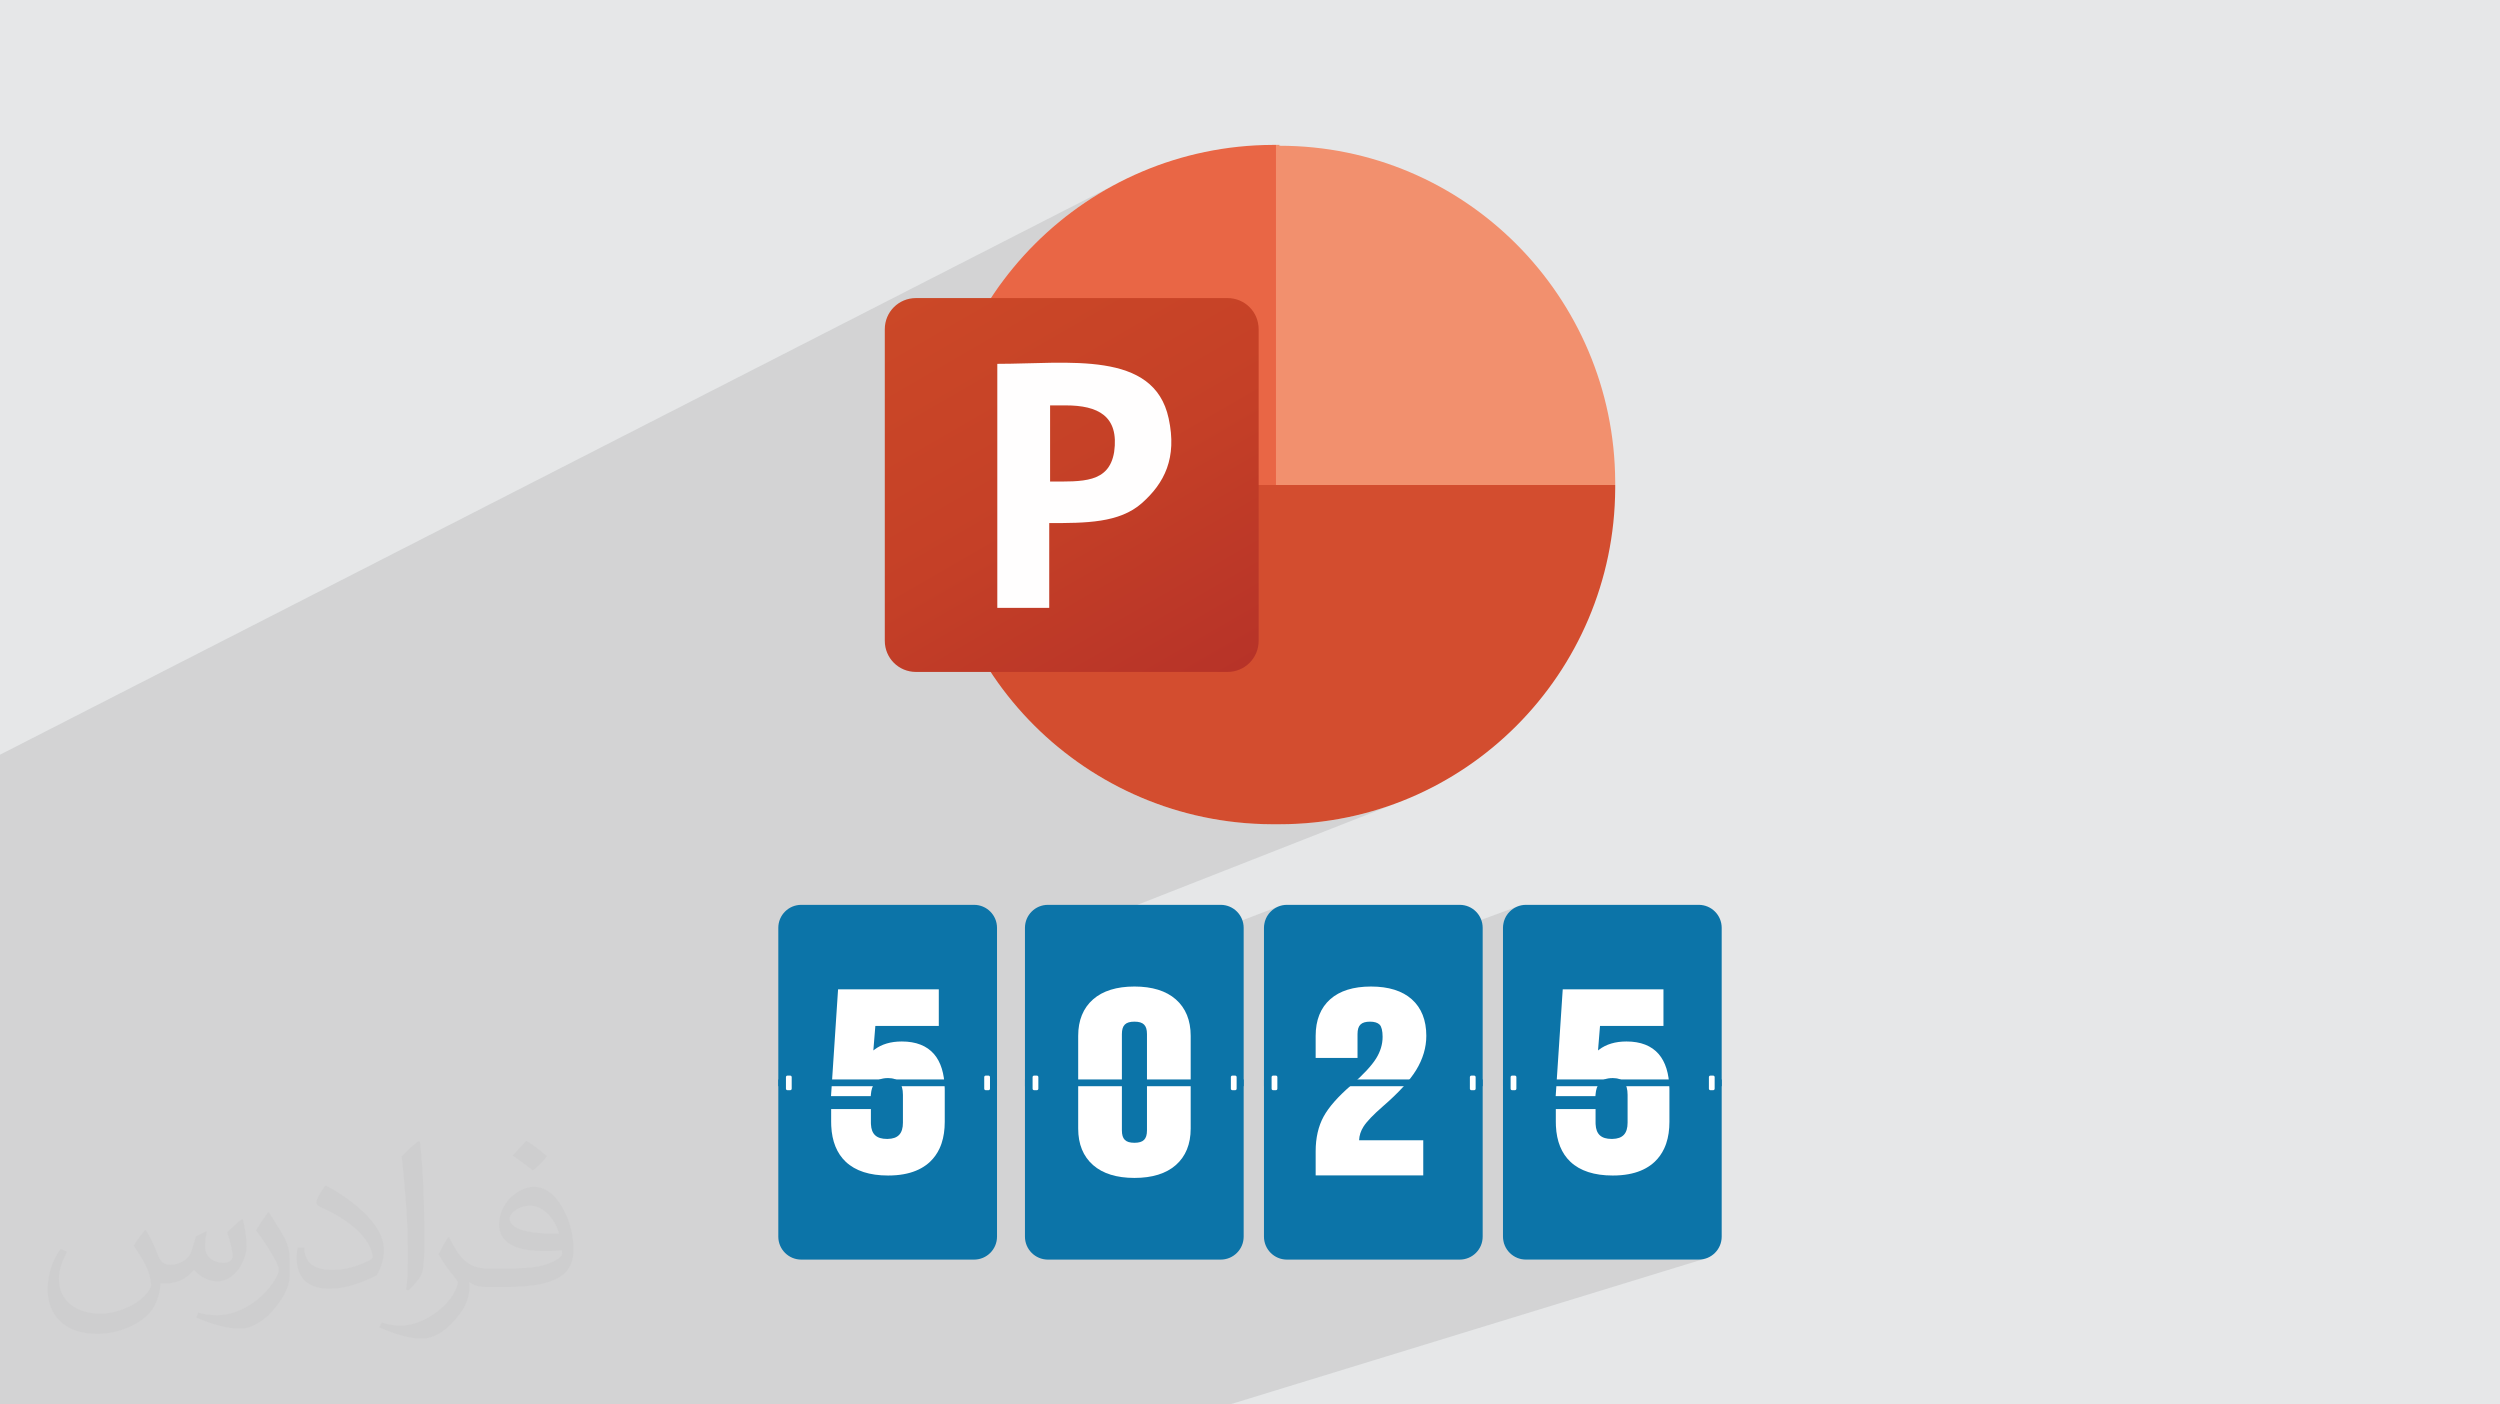 <?xml version="1.0" encoding="UTF-8"?>
<!DOCTYPE svg PUBLIC "-//W3C//DTD SVG 1.0//EN" "http://www.w3.org/TR/2001/REC-SVG-20010904/DTD/svg10.dtd">
<!-- Creator: CorelDRAW -->
<svg xmlns="http://www.w3.org/2000/svg" xml:space="preserve" width="94.192mm" height="52.917mm" version="1.0" style="shape-rendering:geometricPrecision; text-rendering:geometricPrecision; image-rendering:optimizeQuality; fill-rule:evenodd; clip-rule:evenodd"
viewBox="0 0 9404.92 5283.66"
 xmlns:xlink="http://www.w3.org/1999/xlink"
 xmlns:xodm="http://www.corel.com/coreldraw/odm/2003">
 <defs>
  <style type="text/css">
   <![CDATA[
    .fil7 {fill:#FFFEFE}
    .fil8 {fill:#0C74A8;fill-rule:nonzero}
    .fil5 {fill:#D34D2F;fill-rule:nonzero}
    .fil3 {fill:#E96645;fill-rule:nonzero}
    .fil4 {fill:#F2906E;fill-rule:nonzero}
    .fil9 {fill:white;fill-rule:nonzero}
    .fil2 {fill:#373435;fill-opacity:0.031}
    .fil1 {fill:#2B2A29;fill-opacity:0.102}
    .fil0 {fill:#E6E7E8}
    .fil6 {fill:url(#id0)}
   ]]>
  </style>
  <linearGradient id="id0" gradientUnits="userSpaceOnUse" x1="3571.27" y1="1029.3" x2="4489.7" y2="2617.85">
   <stop offset="0" style="stop-opacity:1; stop-color:#CB4827"/>
   <stop offset="0.502" style="stop-opacity:1; stop-color:#C54027"/>
   <stop offset="1" style="stop-opacity:1; stop-color:#B73328"/>
  </linearGradient>
 </defs>
 <g id="Layer_x0020_1">
  <polygon class="fil0" points="-0,0 9404.92,0 9404.92,5283.66 -0,5283.66 "/>
  <polygon class="fil1" points="768.72,5283.66 744.17,5283.66 712,5283.66 692.79,5283.66 683.65,5283.66 671.71,5283.66 648.62,5283.66 636.02,5283.66 633.97,5283.66 618.65,5283.66 582.42,5283.66 564.68,5283.66 559.81,5283.66 555.77,5283.66 554.91,5283.66 536.46,5283.66 528.49,5283.66 527.4,5283.66 479.96,5283.66 450.08,5283.66 436.26,5283.66 426.98,5283.66 409.36,5283.66 402.61,5283.66 400.44,5283.66 399.62,5283.66 399.58,5283.66 378.48,5283.66 357.79,5283.66 317.78,5283.66 205.9,5283.66 199.68,5283.66 191.02,5283.66 188.19,5283.66 124.29,5283.66 110.14,5283.66 92.89,5283.66 76.33,5283.66 53.13,5283.66 48.45,5283.66 24.84,5283.66 -0,5283.66 -0,5243.53 -0,5240.19 -0,5224.55 -0,5220.34 -0,5218.2 -0,5215.32 -0,5211.94 -0,5202.45 -0,5195.72 -0,5193.29 -0,5192.24 -0,5191.88 -0,5142.02 -0,5104.37 -0,5017.57 -0,4979.92 -0,4977.23 -0,4968.91 -0,4699.38 -0,4649.4 -0,4494.73 -0,4486.48 -0,4065.99 -0,4051.89 -0,4040.83 -0,3921.87 -0,3866.91 -0,3857.8 -0,3790.63 -0,3787.94 -0,3712.68 -0,3661.58 -0,3636.4 -0,3512.35 -0,3501.37 -0,3499.95 -0,3488.98 -0,3446.17 -0,3421.65 -0,3212.96 -0,2925.31 -0,2864.16 -0,2839.16 4239.88,671.21 4185.41,699.16 4132.52,729.62 4081.26,762.49 4031.73,797.7 3984,835.18 3938.14,874.85 3894.25,916.62 3852.4,960.44 3812.67,1006.2 3775.14,1053.84 3765.79,1066.96 4800.14,545.07 4800.14,1824.55 5438.25,2081.76 6076.36,1824.55 4431.58,2527.77 4617.81,2527.77 4629.86,2527.17 4641.54,2525.41 4652.81,2522.54 4663.6,2518.62 3978.63,2808.86 3980.72,2810.67 4028.45,2848.16 4077.99,2883.37 4129.25,2916.24 4182.14,2946.7 4236.61,2974.65 4292.54,3000.02 4349.88,3022.72 4408.56,3042.7 4468.47,3059.88 4529.53,3074.16 4591.69,3085.46 4654.84,3093.72 4718.93,3098.86 4783.85,3100.79 4813.15,3100.79 4878.06,3099.14 4942.12,3094.26 5005.23,3086.21 5067.33,3075.08 5128.34,3060.96 5188.17,3043.91 5246.74,3024.03 3855.85,3570.05 3855.85,3775.86 4807.8,3410.77 4793.12,3418.73 4780.33,3429.3 4769.78,3442.09 4761.81,3456.77 4756.78,3472.99 4755.02,3490.41 4755.02,3762.52 5706.97,3410.77 5692.28,3418.73 5679.49,3429.3 5668.94,3442.09 5660.97,3456.77 5655.94,3472.99 5654.18,3490.41 5654.18,3801.46 5878.99,3721.8 6257.92,3721.8 6257.92,3859.44 6074.48,3922.46 6074.91,3922.35 6088.87,3919.94 6103.5,3918.49 6118.81,3918.01 6128.65,3918.2 6138.21,3918.76 6147.46,3919.69 6156.42,3920.99 6165.08,3922.67 6173.43,3924.72 6181.48,3927.13 6189.23,3929.92 6196.67,3933.08 6203.81,3936.6 6210.63,3940.48 6217.14,3944.75 6223.34,3949.37 6229.22,3954.35 6234.78,3959.71 6240.03,3965.43 6244.64,3971.09 6248.97,3977.1 6253.03,3983.43 6256.83,3990.1 6260.33,3997.09 6263.57,4004.39 6266.51,4012.01 6269.17,4019.92 6271.54,4028.15 6273.63,4036.7 6275.44,4045.58 6276.97,4054.76 6278.21,4064.25 6279.16,4074.03 6279.84,4084.11 6279.92,4086.28 6313.92,4086.28 6432.25,4046.78 6433.31,4046.45 6434.44,4046.34 6444.87,4046.34 6446,4046.45 6447.06,4046.78 6448.01,4047.3 6448.85,4047.99 6449.53,4048.82 6450.05,4049.78 6450.37,4050.84 6450.48,4051.97 6450.48,4086.28 6476.94,4086.28 6450.48,4095.06 6450.48,4095.65 6450.37,4096.78 6450.05,4097.84 6449.53,4098.79 6448.85,4099.62 6448.01,4100.31 6447.06,4100.83 6280.33,4156.1 6280.33,4220.41 6280.14,4231.54 6279.57,4242.41 6278.63,4252.99 6277.32,4263.3 6275.62,4273.3 6273.55,4283.01 6271.11,4292.39 6268.3,4301.46 6267.43,4303.98 6266.53,4306.49 6265.59,4308.98 6264.63,4311.45 6263.63,4313.91 6262.59,4316.35 6261.53,4318.76 6260.43,4321.15 6257.01,4328.05 6253.31,4334.73 6249.33,4341.2 6245.09,4347.45 6240.56,4353.47 6235.78,4359.25 6230.74,4364.8 6225.44,4370.1 6217.72,4376.99 6209.5,4383.41 6200.78,4389.36 6191.59,4394.82 6181.92,4399.79 6171.79,4404.27 6161.19,4408.26 5654.18,4572.03 5654.18,4652.17 5655.94,4669.58 5660.97,4685.81 5668.94,4700.48 5679.49,4713.27 5692.28,4723.83 5706.97,4731.8 5723.19,4736.83 5740.61,4738.59 6390.53,4738.59 6407.94,4736.83 4626.01,5283.66 4615.14,5283.66 4040.74,5283.66 4010.85,5283.66 3790.53,5283.66 3779.1,5283.66 3679.19,5283.66 3465.41,5283.66 3451.04,5283.66 3403.22,5283.66 3300.66,5283.66 3254.27,5283.66 3174.8,5283.66 3047.98,5283.66 3042.23,5283.66 3030.84,5283.66 3028.78,5283.66 2955.22,5283.66 2943.04,5283.66 2878.89,5283.66 2868.4,5283.66 2866.88,5283.66 2852.35,5283.66 2828.85,5283.66 2813.34,5283.66 2767.66,5283.66 2755.88,5283.66 2742.84,5283.66 2736.7,5283.66 2727.79,5283.66 2727.04,5283.66 2719.15,5283.66 2680.29,5283.66 2554.72,5283.66 2550.7,5283.66 2537.97,5283.66 2519.79,5283.66 2445.74,5283.66 2424.2,5283.66 2418.98,5283.66 2358.43,5283.66 2338.75,5283.66 2237.97,5283.66 2227.88,5283.66 2206.82,5283.66 2161.16,5283.66 2139.07,5283.66 2131.79,5283.66 2118.66,5283.66 2112.69,5283.66 2109.86,5283.66 2106.3,5283.66 2099.91,5283.66 2097.66,5283.66 2096.29,5283.66 2095.62,5283.66 2093.23,5283.66 2090.99,5283.66 2090.22,5283.66 2090.1,5283.66 2080.31,5283.66 2025.5,5283.66 1987.76,5283.66 1969.09,5283.66 1961.67,5283.66 1960.18,5283.66 1959.39,5283.66 1913.35,5283.66 1870.21,5283.66 1836.53,5283.66 1783.34,5283.66 1731.19,5283.66 1559.88,5283.66 1540.72,5283.66 1499.85,5283.66 1487.48,5283.66 1476.02,5283.66 1471.8,5283.66 1465.38,5283.66 1455.76,5283.66 1455.61,5283.66 1434.98,5283.66 1389.91,5283.66 1350.54,5283.66 1333.71,5283.66 1332.29,5283.66 1330.73,5283.66 1328.74,5283.66 1324.37,5283.66 1324.18,5283.66 1323.39,5283.66 1322.57,5283.66 1222.99,5283.66 1219.63,5283.66 1201.47,5283.66 1192.56,5283.66 1191.75,5283.66 1172.26,5283.66 1141.87,5283.66 1089.8,5283.66 1019.64,5283.66 983.22,5283.66 895.13,5283.66 855.04,5283.66 854.55,5283.66 809.09,5283.66 "/>
  <path class="fil2" d="M548.54 4627.69c17.95,27.21 29.6,53.36 40.96,82.43 8.45,16.91 12.93,48.09 52.57,48.09 11.61,0 28.28,-3.42 43.06,-11.61 16.63,-8.73 29.32,-21.94 35.94,-42l15.85 -53.36 38.57 -19.02 2.64 2.64c-5.27,20.09 -6.59,39.36 -6.59,54.43 0,44.63 38.57,61.56 69.22,61.56 17.95,0 34.09,-8.73 34.09,-25.11 0,-21.13 -8.98,-57.06 -20.62,-89.29 17.95,-17.95 35.94,-35.94 56.53,-50.47l3.17 1.6c8.98,38.04 14,75.56 14,100.66 0,24.57 -10.83,51.79 -19.81,69.49 -18.49,34.87 -51.25,62.62 -90.87,62.62 -30.1,0 -63.65,-15.07 -86.66,-43.06l-1.32 0c-21.66,26.96 -55.22,51.25 -108.86,51.25l-16.63 0c-2.64,35.41 -10.29,60.49 -21.94,82.95 -31.95,62.34 -126.81,106.47 -216.1,106.47 -124.17,0 -186.51,-71.59 -186.51,-166.96 0,-58.91 19.27,-113.6 48.88,-152.42l24.29 10.04c-18.49,35.41 -30.91,68.68 -30.91,101.45 0,89.29 72.66,131.83 156.4,131.83 77.68,0 173.83,-49.41 191.28,-106.72 -6.59,-62.62 -30.1,-91.93 -66.04,-148.99 10.83,-19.02 24.83,-38.04 42.28,-58.38l3.17 0 0 0 0 0 -0.02 -0.09zm1432.13 -336.04c26.15,16.39 51.79,35.66 76.87,57.85 -14,19.81 -31.45,37.79 -53.11,53.64 -25.11,-20.34 -50.19,-37.79 -75.84,-56.27 17.42,-19.55 34.62,-38.29 52.04,-55.22l0 0 0 0 0 0 0 0 0 0 0.03 0zm13.47 244.11c-42.28,0 -76.87,27.75 -76.87,48.34 0,44.13 84.53,57.85 185.72,57.31 -12.68,-51.79 -57.06,-105.68 -108.86,-105.68l0.01 0.03zm-94.86 236.19c54.96,0 103.04,-1.6 139.74,-10.83 40.96,-10.29 75.56,-30.91 75.56,-45.17 0,-3.7 0,-8.19 -1.32,-11.89 -22.98,2.11 -49.41,2.11 -72.38,2.11 -74.49,0 -131.55,-16.91 -154.02,-58.66 -5.55,-11.61 -9.51,-24.57 -9.51,-39.36 0,-40.43 17.42,-79.79 48.09,-107 25.61,-22.45 53.89,-36.44 82.67,-36.44 52.04,0 93.51,41.75 122.57,107.54 15.85,35.94 26.68,77.4 26.68,129.72 0,34.87 -9.51,64.19 -31.17,85.85 -40.43,39.11 -114.92,53.89 -229.04,53.89l-51.79 0 0 0 -13.47 0c-28.28,0 -48.62,-5.02 -64.72,-17.42l-2.64 0c0.79,6.59 1.32,12.93 1.32,19.02 0,25.61 -8.45,58.38 -25.61,84.53 -50.72,75.3 -105.68,108.04 -153.24,108.04 -48.09,0 -107,-18.49 -160.11,-42.54l9.51 -18.49c17.17,7.13 40.96,11.89 73.7,11.89 85.85,0 198.66,-82.43 212.66,-163 -3.17,-6.59 -8.98,-15.32 -17.17,-24.57 -25.11,-29.85 -40.96,-54.68 -55.75,-80.83 12.68,-25.11 24.29,-45.17 35.13,-63.4l4.49 -0.53c36.72,74.77 69.99,117.55 144.23,117.55l11.61 0 0 0 53.89 0 0 0 0 0 0 0 0 0 0 0 0.09 0.01zm-371.98 79c6.34,-34.34 6.87,-72.91 6.87,-108.86l0 -53.36c0,-99.6 -12.68,-244.36 -22.98,-338.68 17.95,-19.27 43.06,-42 62.87,-57.31l5.81 1.6c13.47,118.62 16.63,256 16.63,383.06 0,33.3 -1.32,65.79 -4.49,89.55 -1.85,30.1 -19.27,52.83 -56.53,87.7l-8.19 -3.7zm-382.8 -157.19c1.85,46.77 24.83,83.49 105.15,83.49 49.93,0 92.19,-12.93 138.96,-35.13 8.45,-3.7 12.93,-8.73 12.93,-12.93 0,-29.32 -22.45,-68.15 -60.23,-103.55 -36.72,-33.3 -85.34,-62.62 -130.76,-82.18 -15.6,-6.59 -20.62,-13.47 -20.62,-20.09 0,-13.47 17.95,-41.75 32.77,-62.09l5.02 -0.53c52.04,27.21 110.17,67.64 153.24,112.53 39.11,41.47 63.4,83.49 63.4,129.19 0,33.81 -10.29,65.51 -26.96,95.11 -57.06,28.79 -117.83,50.72 -178.06,50.72 -73.17,0 -123.1,-34.34 -123.1,-114.92 0,-8.73 0,-22.19 3.17,-39.64l25.11 0 0 0 0 0 0 0 0 0 0 0 -0.02 0zm-132.37 -132.9l45.45 73.45c16.63,27.21 32.23,56.81 32.23,103.55l0 59.7c0,48.34 -30.91,100.13 -80.83,151.38 -39.11,34.62 -73.7,49.41 -105.68,49.41 -47.55,0 -101.98,-14.79 -164.85,-41.75l7.13 -18.49c19.81,5.27 42.79,9.77 71.06,9.77 90.36,-0.53 182.8,-66.57 225.08,-147.15 5.02,-9.26 6.87,-17.95 6.87,-24.04 0,-9.26 -5.02,-19.55 -8.98,-28.79 -22.98,-43.31 -48.62,-82.95 -76.87,-119.68 14.79,-23.25 29.6,-45.7 45.7,-67.9l3.7 0.53 0 0 0 0 0 0 0 0 0 0 -0.02 0.01z"/>
  <g id="_2359509165008">
   <g>
    <path class="fil3" d="M4992.22 1951.54l-192.08 -1406.46 -13.02 0c-696.72,3.25 -1263.21,566.49 -1263.21,1263.21l0 13.02 1468.31 126.98 0 3.27 0 -0.01z"/>
    <path class="fil4" d="M4813.16 545.07l-13.02 0 0 1279.47 638.1 257.21 638.11 -257.21 0 -13.02c-3.27,-696.71 -566.5,-1263.21 -1263.21,-1263.21l0.01 -3.25z"/>
    <path class="fil5" d="M6076.36 1824.55l0 13.03c-3.27,696.71 -566.5,1263.21 -1263.21,1263.21l-29.31 0c-696.72,-3.25 -1263.21,-566.5 -1263.21,-1263.21l0 -13.03 2555.72 0z"/>
    <path class="fil6" d="M3445.76 1121.33l1172.05 0c65.11,0 117.2,52.08 117.2,117.19l0 1172.06c0,65.1 -52.08,117.19 -117.2,117.19l-1172.05 0c-65.1,0 -117.2,-52.08 -117.2,-117.19l0 -1172.06c0,-65.1 52.08,-117.19 117.2,-117.19z"/>
    <path class="fil7" d="M3947.15 1525.04l61.86 0c120.46,0 201.84,39.06 182.31,175.8 -19.53,117.19 -120.47,110.68 -240.93,110.68l0 -48.84 0 -237.66 -3.25 0 0 0.01zm0 442.77c136.74,0 263.72,0 348.35,-74.9 84.66,-74.9 133.48,-169.29 100.93,-319.05 -55.35,-257.21 -377.67,-205.09 -644.61,-205.09l0 918.1 195.33 0 0 -315.8 0 -3.27 0 0z"/>
   </g>
   <g>
    <path class="fil8" d="M5491.36 4738.59l-649.92 0c-47.73,0 -86.42,-38.69 -86.42,-86.42l0 -1161.76c0,-47.73 38.69,-86.43 86.42,-86.43l649.92 0c47.73,0 86.42,38.7 86.42,86.43l0 1161.76c0,47.73 -38.69,86.42 -86.42,86.42z"/>
    <path class="fil8" d="M6390.53 4738.59l-649.92 0c-47.74,0 -86.43,-38.69 -86.43,-86.42l0 -1161.76c0,-47.73 38.69,-86.43 86.43,-86.43l649.92 0c47.73,0 86.42,38.7 86.42,86.43l0 1161.76c0,47.73 -38.69,86.42 -86.42,86.42z"/>
    <path class="fil9" d="M5202.19 4162.22c58.98,-50.98 101.25,-97.13 125.62,-137.14 25.19,-41.35 37.96,-84.49 37.96,-128.25 0,-59.04 -18.43,-105.37 -54.8,-137.7 -35.73,-31.76 -87.32,-47.87 -153.36,-47.87 -66.04,0 -117.63,16.11 -153.36,47.87 -36.35,32.32 -54.79,78.65 -54.79,137.7l0 83.15 157.51 0 0 -89.79c0,-33.2 13.67,-46.74 47.18,-46.74 16.36,0 28.45,3.76 35.94,11.17 7.24,7.19 11.23,23.52 11.23,46 0,27.92 -8.19,55.22 -24.34,81.15 -17.04,27.39 -48.67,61.37 -93.99,101 -49.21,42.35 -84.03,81.9 -103.51,117.52 -19.92,36.43 -30.01,80.44 -30.01,130.8l0 90.73 404.76 0 0 -132.18 -241.36 0c0.76,-18.21 6.21,-35.07 16.62,-51.39 12.04,-18.93 36.51,-44.52 72.7,-76.03z"/>
    <rect class="fil8" x="4755.02" y="4060.84" width="822.76" height="25.44"/>
    <path class="fil9" d="M4799.78 4101.27l-10.43 0c-3.11,0 -5.62,-2.52 -5.62,-5.62l0 -43.68c0,-3.11 2.52,-5.62 5.62,-5.62l10.43 0c3.1,0 5.61,2.52 5.61,5.62l0 43.68c0,3.11 -2.52,5.62 -5.61,5.62z"/>
    <path class="fil9" d="M5545.7 4101.27l-10.43 0c-3.1,0 -5.61,-2.52 -5.61,-5.62l0 -43.68c0,-3.11 2.52,-5.62 5.61,-5.62l10.43 0c3.11,0 5.62,2.52 5.62,5.62l0 43.68c0,3.11 -2.52,5.62 -5.62,5.62z"/>
    <path class="fil9" d="M6280.23 4094.46c-0.66,-27.98 -4.37,-53.05 -11.06,-74.54 -6.7,-21.52 -16.51,-39.85 -29.14,-54.5 -27.14,-31.46 -67.93,-47.42 -121.23,-47.42 -41.7,0 -76.36,10.32 -103.01,30.67l-4.1 3.13 7.56 -92.37 238.67 0 0 -137.64 -378.93 0 -26.53 401.87 149.47 0 0.56 -6.74c1.44,-17.58 5.74,-30.89 13.14,-40.68 10.47,-13.85 27.32,-20.58 51.51,-20.58 38.1,0 55.85,20.1 55.85,63.27l0 104.33c0,41.11 -18.22,60.6 -57.34,61.34 -0.79,0.01 -1.59,0.02 -2.41,0.02 -39.62,0 -58.88,-17.63 -60.59,-55.5 -0.09,-1.91 -0.14,-3.88 -0.14,-5.86l0 -51.05 -149.53 0 0 48.19c0,5.33 0.12,10.53 0.35,15.46 2.74,57.8 21.1,103.13 54.58,134.75 36.27,34.29 89.84,51.66 159.24,51.66 10.74,0 21.26,-0.43 31.22,-1.3 18.5,-1.58 35.92,-4.69 51.78,-9.24 30.03,-8.62 55.38,-22.63 75.29,-41.64 14.48,-13.82 26.25,-30.28 35,-48.96 2.96,-6.33 5.61,-12.95 7.87,-19.69 7.99,-23.74 12.03,-51.01 12.03,-81.05l0 -116.78c0,-3.07 -0.03,-6.15 -0.1,-9.17z"/>
    <rect class="fil8" x="5654.18" y="4060.84" width="822.76" height="25.44"/>
    <path class="fil9" d="M5698.95 4101.27l-10.44 0c-3.1,0 -5.61,-2.52 -5.61,-5.62l0 -43.68c0,-3.11 2.52,-5.62 5.61,-5.62l10.44 0c3.1,0 5.61,2.52 5.61,5.62l0 43.68c0,3.11 -2.52,5.62 -5.61,5.62z"/>
    <path class="fil9" d="M6444.87 4101.27l-10.43 0c-3.11,0 -5.62,-2.52 -5.62,-5.62l0 -43.68c0,-3.11 2.52,-5.62 5.62,-5.62l10.43 0c3.11,0 5.61,2.52 5.61,5.62l0 43.68c0,3.11 -2.51,5.62 -5.61,5.62z"/>
    <path class="fil8" d="M4592.19 4738.59l-649.92 0c-47.73,0 -86.42,-38.69 -86.42,-86.42l0 -1161.76c0,-47.73 38.69,-86.43 86.42,-86.43l649.92 0c47.74,0 86.43,38.7 86.43,86.43l0 1161.76c0,47.73 -38.69,86.42 -86.43,86.42z"/>
    <path class="fil9" d="M4423.3 3759.54c-36.47,-32.03 -88.83,-48.28 -155.57,-48.28 -66.77,0 -119.11,16.25 -155.58,48.27 -37.19,32.64 -56.05,78.84 -56.05,137.3l0 348.92c0,58.49 18.86,104.68 56.05,137.3l0 0c36.46,32.02 88.82,48.26 155.58,48.26 66.77,0 119.11,-16.24 155.57,-48.26 37.18,-32.63 56.04,-78.83 56.04,-137.3l0 -348.92c0,-58.45 -18.85,-104.64 -56.04,-137.29zm-108.41 492.85c0,33.19 -13.67,46.73 -47.17,46.73 -33.51,0 -47.18,-13.54 -47.18,-46.73l0 -362.2c0,-33.2 13.67,-46.75 47.18,-46.75 33.5,0 47.17,13.55 47.17,46.75l0 362.2z"/>
    <rect class="fil8" x="3855.85" y="4060.84" width="822.76" height="25.44"/>
    <path class="fil9" d="M3900.61 4101.27l-10.43 0c-3.11,0 -5.61,-2.52 -5.61,-5.62l0 -43.68c0,-3.11 2.51,-5.62 5.61,-5.62l10.43 0c3.11,0 5.61,2.52 5.61,5.62l0 43.68c0,3.11 -2.51,5.62 -5.61,5.62z"/>
    <path class="fil9" d="M4646.55 4101.27l-10.43 0c-3.11,0 -5.62,-2.52 -5.62,-5.62l0 -43.68c0,-3.11 2.52,-5.62 5.62,-5.62l10.43 0c3.1,0 5.61,2.52 5.61,5.62l0 43.68c0,3.11 -2.52,5.62 -5.61,5.62z"/>
    <path class="fil8" d="M3664.31 4738.59l-649.92 0c-47.73,0 -86.42,-38.69 -86.42,-86.42l0 -1161.76c0,-47.73 38.69,-86.43 86.42,-86.43l649.92 0c47.74,0 86.43,38.7 86.43,86.43l0 1161.76c0,47.73 -38.69,86.42 -86.43,86.42z"/>
    <path class="fil9" d="M3554.02 4094.46c-0.65,-27.98 -4.37,-53.05 -11.05,-74.54 -6.7,-21.52 -16.51,-39.85 -29.15,-54.5 -27.14,-31.46 -67.92,-47.42 -121.22,-47.42 -41.71,0 -76.36,10.32 -103.02,30.67l-4.09 3.13 7.55 -92.37 238.68 0 0 -137.64 -378.93 0 -26.54 401.87 149.47 0 0.56 -6.74c1.45,-17.58 5.75,-30.89 13.15,-40.68 10.46,-13.85 27.32,-20.58 51.5,-20.58 38.1,0 55.86,20.1 55.86,63.27l0 104.33c0,41.11 -18.22,60.6 -57.35,61.34 -0.79,0.01 -1.59,0.02 -2.4,0.02 -39.63,0 -58.88,-17.63 -60.6,-55.5 -0.09,-1.91 -0.13,-3.88 -0.13,-5.86l0 -51.05 -149.54 0 0 48.19c0,5.33 0.12,10.53 0.36,15.46 2.74,57.8 21.1,103.13 54.58,134.75 36.27,34.29 89.84,51.66 159.23,51.66 10.75,0 21.26,-0.43 31.23,-1.3 18.49,-1.58 35.92,-4.69 51.77,-9.24 30.04,-8.62 55.38,-22.63 75.3,-41.64 14.48,-13.82 26.25,-30.28 34.99,-48.96 2.97,-6.33 5.61,-12.95 7.88,-19.69 7.98,-23.74 12.02,-51.01 12.02,-81.05l0 -116.78c0.01,-3.07 -0.03,-6.15 -0.1,-9.17z"/>
    <rect class="fil8" x="2927.98" y="4060.84" width="822.76" height="25.44"/>
    <path class="fil9" d="M2972.74 4101.27l-10.43 0c-3.11,0 -5.62,-2.52 -5.62,-5.62l0 -43.68c0,-3.11 2.52,-5.62 5.62,-5.62l10.43 0c3.11,0 5.62,2.52 5.62,5.62l0 43.68c-0.01,3.11 -2.52,5.62 -5.62,5.62z"/>
    <path class="fil9" d="M3718.67 4101.27l-10.44 0c-3.1,0 -5.61,-2.52 -5.61,-5.62l0 -43.68c0,-3.11 2.52,-5.62 5.61,-5.62l10.44 0c3.1,0 5.61,2.52 5.61,5.62l0 43.68c0,3.11 -2.52,5.62 -5.61,5.62z"/>
   </g>
  </g>
 </g>
</svg>
